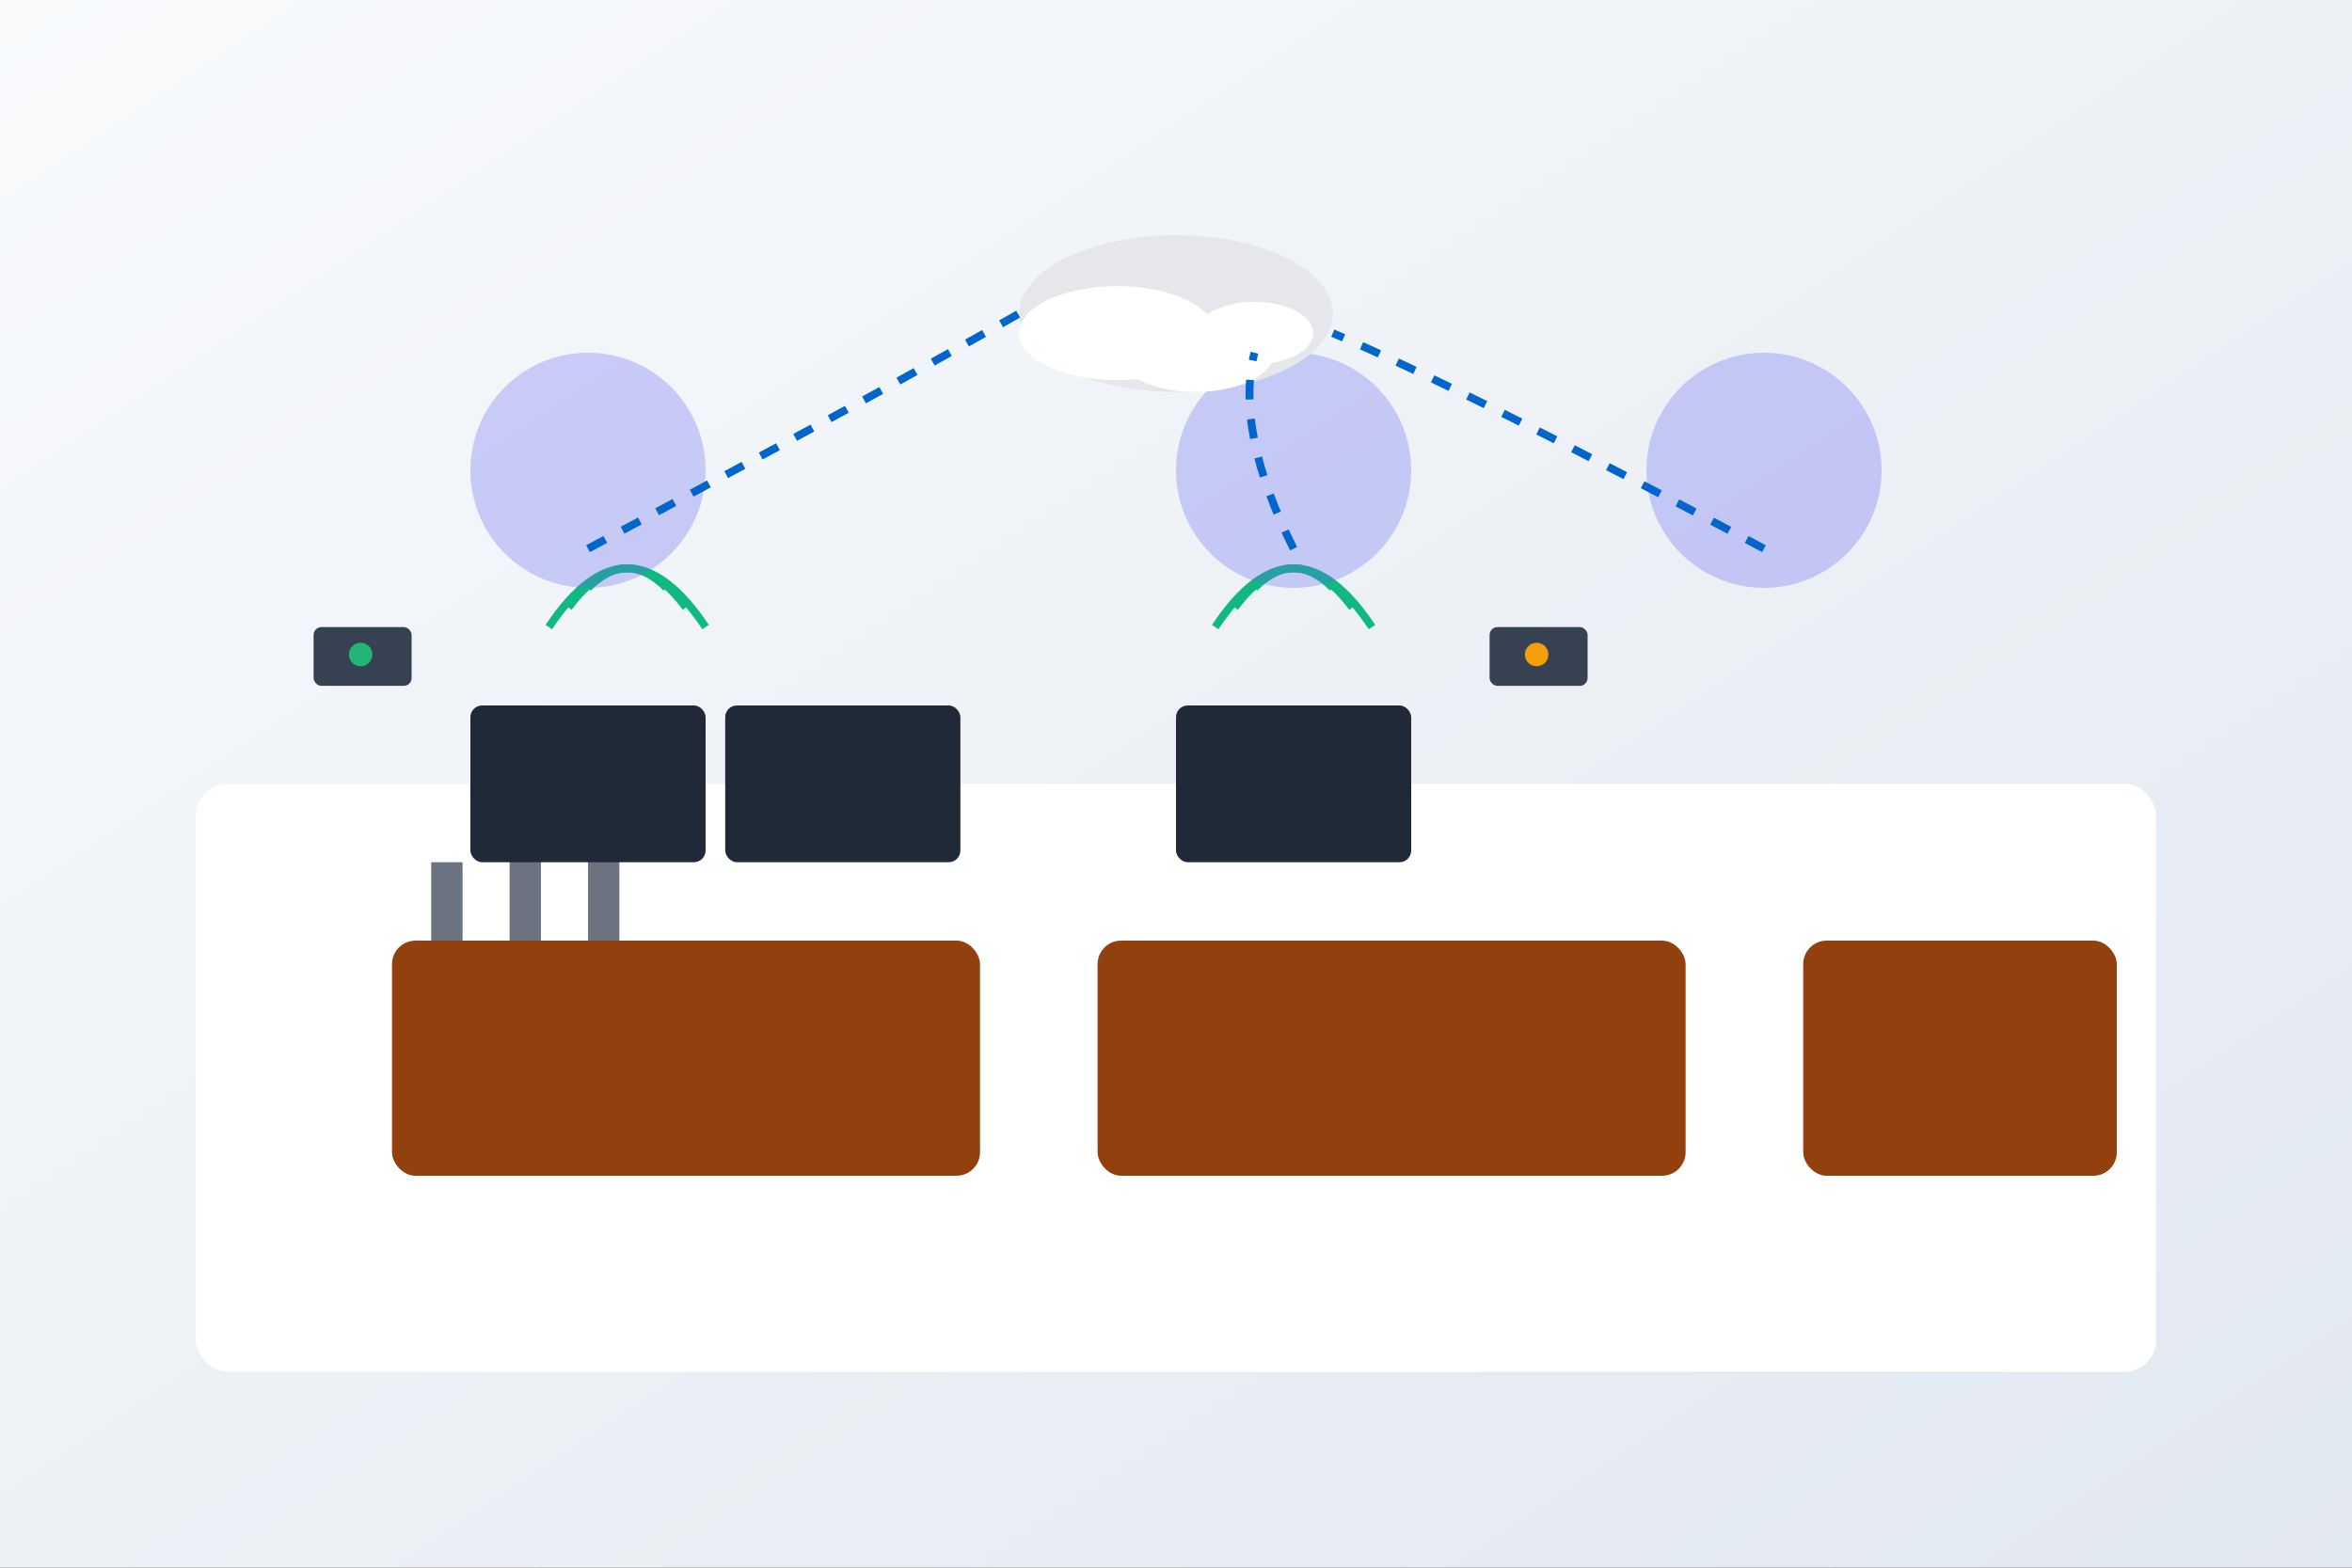 <svg xmlns="http://www.w3.org/2000/svg" viewBox="0 0 600 400" fill="none">
  <rect x="0" y="0" width="600" height="400" fill="#333333" stroke="none"/>
  <defs>
    <linearGradient id="smart1" x1="0%" y1="0%" x2="100%" y2="100%">
      <stop offset="0%" style="stop-color:#f8fafc"/>
      <stop offset="100%" style="stop-color:#e2e8f0"/>
    </linearGradient>
  </defs>
  
  <!-- Background -->
  <rect width="600" height="400" fill="url(#smart1)"/>
  
  <!-- Smart working environment -->
  <rect x="50" y="200" width="500" height="150" fill="#ffffff" rx="8"/>
  
  <!-- Flexible workspace -->
  <rect x="100" y="240" width="150" height="60" fill="#92400e" rx="6"/>
  <rect x="280" y="240" width="150" height="60" fill="#92400e" rx="6"/>
  <rect x="460" y="240" width="80" height="60" fill="#92400e" rx="6"/>
  
  <!-- Height-adjustable desk indicators -->
  <rect x="110" y="220" width="8" height="20" fill="#6b7280"/>
  <rect x="130" y="215" width="8" height="25" fill="#6b7280"/>
  <rect x="150" y="210" width="8" height="30" fill="#6b7280"/>
  
  <!-- Multiple monitors -->
  <rect x="120" y="180" width="60" height="40" fill="#1f2937" rx="3"/>
  <rect x="185" y="180" width="60" height="40" fill="#1f2937" rx="3"/>
  <rect x="300" y="180" width="60" height="40" fill="#1f2937" rx="3"/>
  
  <!-- Wireless connectivity symbols -->
  <g stroke="#10b981" stroke-width="2" fill="none">
    <path d="M150 150 Q160 140 170 150"/>
    <path d="M145 155 Q160 135 175 155"/>
    <path d="M140 160 Q160 130 180 160"/>
  </g>
  
  <g stroke="#10b981" stroke-width="2" fill="none">
    <path d="M320 150 Q330 140 340 150"/>
    <path d="M315 155 Q330 135 345 155"/>
    <path d="M310 160 Q330 130 350 160"/>
  </g>
  
  <!-- Collaboration zones -->
  <circle cx="150" cy="120" r="30" fill="#6366f1" opacity="0.3"/>
  <circle cx="330" cy="120" r="30" fill="#6366f1" opacity="0.3"/>
  <circle cx="450" cy="120" r="30" fill="#6366f1" opacity="0.3"/>
  
  <!-- Smart devices -->
  <rect x="80" y="160" width="25" height="15" fill="#374151" rx="2"/>
  <circle cx="92" cy="167" r="3" fill="#22b573"/>
  
  <rect x="380" y="160" width="25" height="15" fill="#374151" rx="2"/>
  <circle cx="392" cy="167" r="3" fill="#f59e0b"/>
  
  <!-- Cloud connectivity -->
  <ellipse cx="300" cy="80" rx="40" ry="20" fill="#e5e7eb"/>
  <ellipse cx="285" cy="85" rx="25" ry="12" fill="#ffffff"/>
  <ellipse cx="305" cy="90" rx="20" ry="10" fill="#ffffff"/>
  <ellipse cx="320" cy="85" rx="15" ry="8" fill="#ffffff"/>
  
  <!-- Connection lines to cloud -->
  <path d="M150 140 Q225 100 260 80" stroke="#0066cc" stroke-width="2" fill="none" stroke-dasharray="5,5"/>
  <path d="M330 140 Q315 110 320 90" stroke="#0066cc" stroke-width="2" fill="none" stroke-dasharray="5,5"/>
  <path d="M450 140 Q375 100 340 85" stroke="#0066cc" stroke-width="2" fill="none" stroke-dasharray="5,5"/>
</svg>